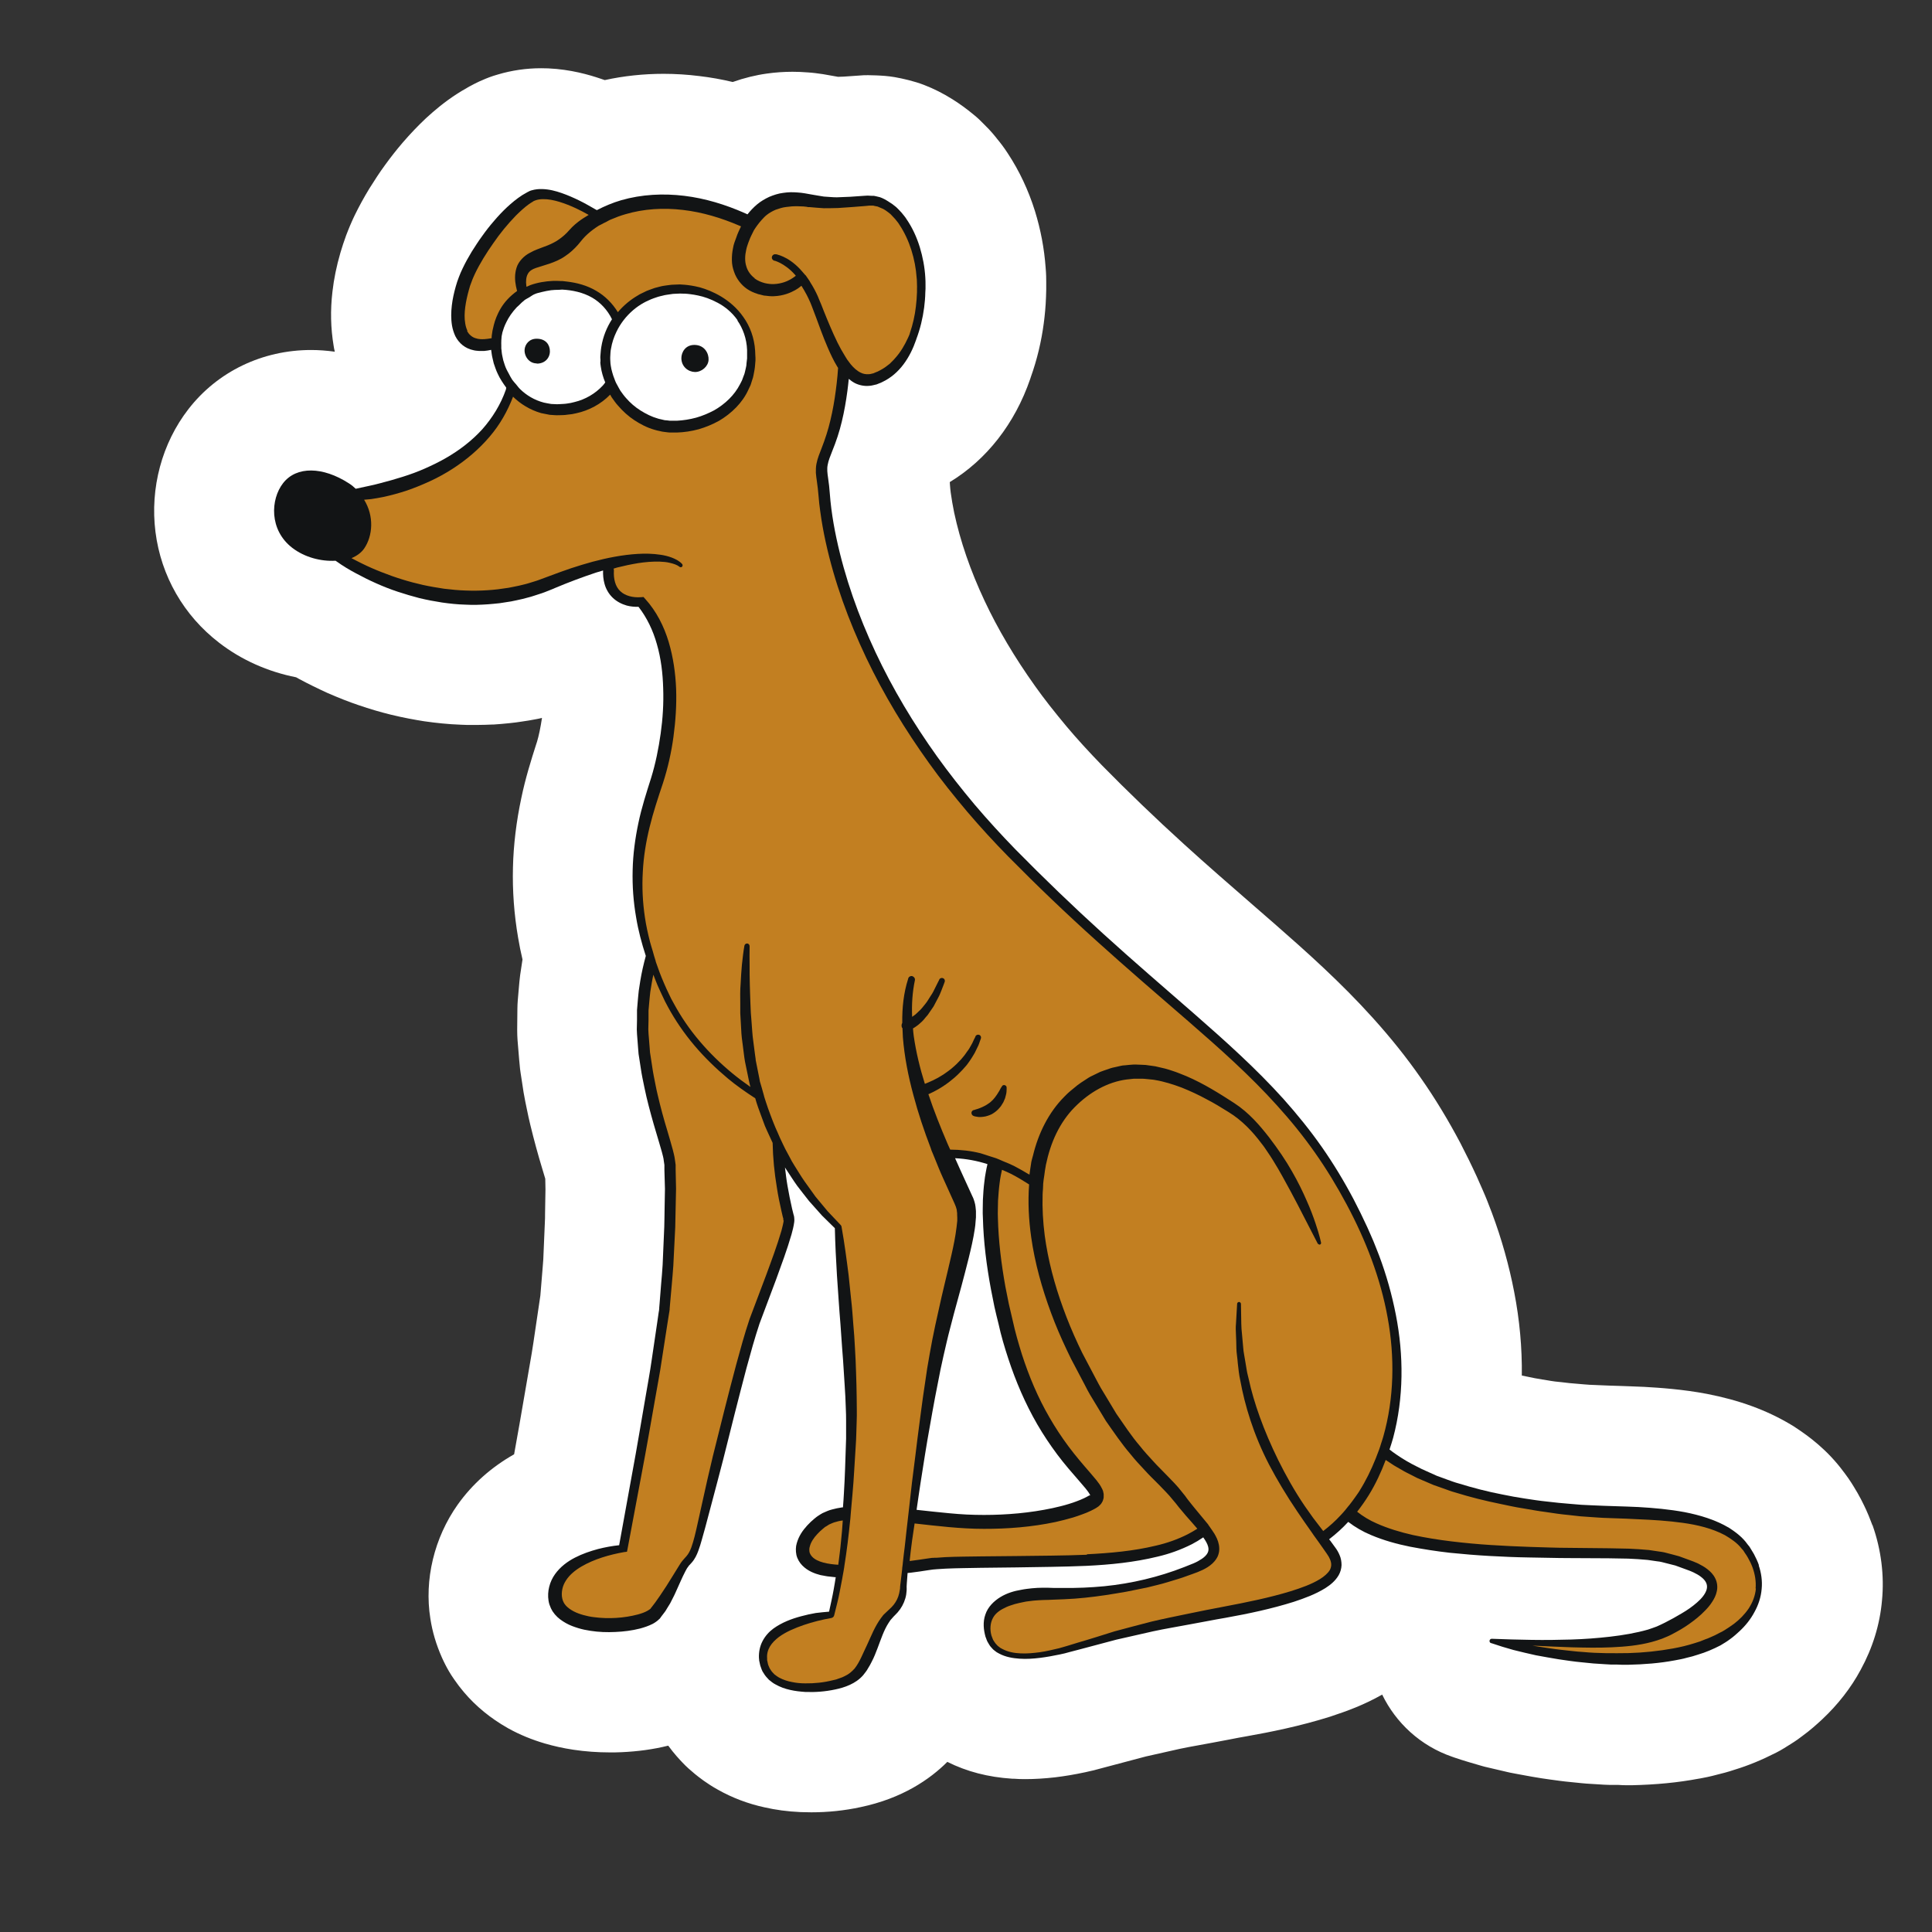 <?xml version="1.0" encoding="UTF-8"?> <svg xmlns="http://www.w3.org/2000/svg" id="Vrstva_1" viewBox="0 0 283.46 283.46"><rect x="0" y="0" width="283.46" height="283.46" fill="#333333" stroke="none"/><defs><style>.cls-1{fill:#121415;}.cls-1,.cls-2,.cls-3,.cls-4{stroke-width:0px;}.cls-2{fill:#1e1e1c;}.cls-3{fill:#c27f21;}.cls-4{fill:#fff;}</style></defs><path class="cls-2" d="m119.04,259.28c-.42,0-.86,0-1.28-.03-1.53-.08-2.86-.25-4.12-.54-1.85-.4-3.55-1.04-5.09-1.91-1.17-.65-1.98-1.29-2.44-1.67-.4-.33-.86-.73-1.18-1.07-.39-.4-.95-.98-1.54-1.81-1.26-1.74-3.27-2.74-5.35-2.74-.51,0-1.04.06-1.56.19-1.82.45-3.59.7-5.59.78-.45.02-.93.03-1.42.03-1.46,0-2.93-.11-4.34-.33-1.23-.19-2.29-.42-3.3-.73-1.43-.42-2.77-.96-3.98-1.63-1.91-1.09-3.45-2.33-4.7-3.8-.11-.12-.2-.25-.3-.37-.17-.22-.33-.42-.48-.64l-.26-.37c-.37-.54-.64-1.04-.86-1.45-.14-.28-.25-.5-.36-.73-.59-1.32-.98-2.63-1.18-3.98-.64-4.06.44-8.48,2.86-11.9,1.57-2.21,3.64-4.05,6.13-5.46,1.71-.96,2.91-2.65,3.25-4.58l.08-.45c.48-2.63.93-5.21,1.37-7.8,0-.06.9-5.29.9-5.29.17-1.01.36-2.02.5-3.03l1.03-6.91c.02-.14.03-.28.05-.44l.36-4.33c.03-.4.06-.81.09-1.21l.23-5.43c.02-.5.02-.92.03-1.32,0,0,.06-3.87.06-3.97l-.03-1.56c0-.58-.09-1.17-.26-1.73l-.44-1.46c-.62-2.02-1.18-4.08-1.68-6.12-.17-.72-.33-1.45-.47-2.18l-.22-1.06c-.16-.75-.26-1.53-.39-2.29l-.25-1.54-.06-.4c-.03-.26-.06-.5-.08-.73,0-.08-.16-1.93-.17-2.12-.05-.51-.12-1.24-.12-2.1l.03-3c0-.26.02-.53.03-.81l.16-1.82c.05-.54.09-1.04.16-1.54.03-.17.28-1.84.31-2.05.14-.86.11-1.74-.09-2.58-.22-.93-.4-1.87-.56-2.75-.53-3.03-.75-6.08-.67-9.09.08-2.93.44-5.93,1.09-8.95.54-2.63,1.34-5.12,2.02-7.31l.11-.34c.39-1.24.72-2.75.96-4.51.31-2.15-.44-4.31-2.02-5.79-1.24-1.17-2.86-1.79-4.53-1.79-.47,0-.92.05-1.38.14l-.68.14c-.26.06-.45.09-.65.12l-.28.05c-.58.09-1.12.19-1.68.25-.17.03-.87.09-.87.09-.61.06-1.21.12-1.81.14h-.28c-.59.05-1.18.08-1.77.08h-.98l-1.2-.03c-1.7-.05-3.28-.25-4.47-.4l-.17-.03c-1.26-.2-2.71-.45-4.3-.84-1.42-.34-2.8-.76-4.15-1.21-1.34-.45-2.71-.98-4.03-1.57-1.29-.58-2.57-1.2-3.78-1.85l-.33-.19c-.61-.34-1.28-.59-1.96-.72-3.13-.61-6.08-1.93-8.53-3.81-3.8-2.93-6.22-7.14-6.82-11.86-.61-4.72.67-9.49,3.5-13.13,3.02-3.89,7.69-6.12,12.78-6.12.84,0,1.7.06,2.55.19.31.05.61.06.92.06,1.82,0,3.58-.75,4.84-2.1,1.48-1.57,2.09-3.77,1.63-5.88-.03-.14-.11-.54-.12-.65-.33-1.9-.37-3.89-.12-6.05.17-1.49.47-2.99.95-4.61.2-.7.44-1.38.7-2.09.17-.45.31-.79.45-1.12.08-.19.54-1.21.54-1.21.54-1.12,1.17-2.26,1.84-3.35.72-1.17,1.32-2.1,2.04-3.07.68-.93,1.4-1.84,2.23-2.82,1-1.15,1.9-2.12,2.8-2.96,1.12-1.03,2.27-2.01,3.8-2.99.34-.22.64-.39.95-.58.03,0,.45-.26.58-.33.22-.11.39-.2.56-.28.17-.08.37-.17.54-.25.58-.25,1.06-.42,1.56-.56,1.46-.44,2.96-.65,4.48-.65.25,0,.48,0,.73.02,2.51.09,4.56.72,5.9,1.17l.5.17c.72.25,1.46.37,2.21.37.48,0,.95-.05,1.43-.16,2.32-.51,4.75-.78,7.22-.78,1.46,0,2.96.09,4.44.28,1.37.17,2.77.42,4.17.75.5.12,1.01.17,1.53.17.75,0,1.51-.12,2.23-.39,1.28-.45,2.49-.76,3.72-.92.96-.14,1.9-.2,2.85-.2.56,0,1.12.02,1.67.06.62.05,1.23.12,1.84.22.25.05,2.02.36,2.02.36.39.06.78.11,1.17.11.08,0,1.24-.05,1.29-.05l2.32-.16c.28-.02.53-.03.79-.03.2,0,.98.03.98.03l.48.03c.58.03,1.15.11,1.73.22l.59.12.59.14c.47.11.95.26,1.4.44,1.06.4,2.05.92,3.08,1.56.81.5,1.63,1.1,2.4,1.74.31.26.61.54.89.82l.14.14c.22.22.73.72,1.28,1.4,0,0,.12.16.12.17.44.53.81,1.03,1.21,1.63,1.38,2.1,2.46,4.37,3.22,6.85.68,2.21,1.12,4.5,1.28,6.75.08.82.08,1.38.08,1.68,0,.05.02.76,0,1.04,0,.2-.03.86-.03.86-.05,1.28-.16,2.38-.25,3.13-.31,2.38-.84,4.59-1.57,6.66-.02.06-.12.34-.12.34-1.77,5.15-4.87,9.18-8.99,11.67-2.13,1.29-3.36,3.67-3.17,6.16l.03.39c.03.47.09.98.16,1.51.14,1.14.34,2.3.59,3.45.98,4.64,2.65,9.48,4.95,14.38,2.1,4.48,4.79,9.04,8.01,13.55,1.37,1.91,2.94,3.94,4.96,6.36,1.6,1.9,3.38,3.84,5.45,5.98,3.89,3.98,8.06,7.98,12.39,11.9,3.38,3.07,6.75,6.01,10.32,9.12l2.96,2.57c4.61,4.03,9.49,8.4,13.94,13.34,2.41,2.68,4.59,5.4,6.47,8.11,1.93,2.75,3.75,5.76,5.42,8.9.79,1.49,1.53,3,2.26,4.61l.4.9c.23.51.44,1,.65,1.48l.34.87c.22.54.44,1.07.62,1.6,1.29,3.45,2.29,7,2.97,10.52.7,3.64,1.04,7.33,1.01,10.96-.03,3.16,2.18,5.9,5.28,6.55l1.31.26c.67.12,1.32.26,2.01.36l.59.09c.76.12,1.51.23,2.26.31l.56.06c.86.09,1.63.19,2.41.23,0,0,1.76.14,1.84.14l1.4.06c.93.05,1.93.08,2.94.11h.19c1.18.05,2.35.08,3.52.14,2.02.11,5.12.33,8.31.92,3.94.76,7.25,1.96,10.15,3.69.14.08.28.17.42.26,1.59,1.06,3.64,2.55,5.38,4.93.03.05.22.28.22.28.23.3.45.61.65.93l.28.47c.33.51.58.95.82,1.43l.62,1.24c.17.39.34.78.48,1.2.03.08.19.53.19.53.95,2.68,1.31,5.51,1.04,8.22-.25,2.65-1.04,5.21-2.37,7.64-1.1,2.05-2.55,3.92-4.34,5.59-.67.62-1.43,1.31-2.35,1.98l-.59.44c-.17.12-.45.3-.67.44l-1,.61c-.23.14-.47.28-.72.4-1.73.89-3.36,1.57-4.98,2.05-.9.3-1.63.48-2.18.61-1,.26-1.71.39-2.19.48l-.22.05c-2.63.5-5.49.78-8.71.84h-2.99c-.17-.03-.33-.03-.48-.05l-2.57-.16c-.16,0-.3-.02-.44-.03l-1.56-.16c-1.17-.11-2.12-.25-2.88-.36l-1.12-.16c-.86-.12-1.68-.28-2.51-.44l-1.06-.19c-.23-.05-.4-.08-.59-.12l-.48-.11c-1.03-.23-2.07-.47-3.08-.73l-.3-.08c-1.14-.33-2.37-.68-3.63-1.1l-.2-.06c-2.91-1-5.21-3.05-6.55-5.79-.79-1.65-2.24-2.88-3.98-3.42-.64-.2-1.31-.3-1.96-.3-1.14,0-2.26.3-3.27.86-2.19,1.24-4.36,2.02-6.19,2.63-4.25,1.34-8.37,2.16-11.52,2.72-.93.16-1.77.33-2.61.48-.9.17-1.71.33-2.54.47-.73.14-2.19.4-2.19.4-.92.17-1.85.33-2.77.53,0,0-5.21,1.18-5.29,1.2l-7.28,1.93-.4.09-.89.2c-1.43.3-2.65.51-3.84.65-1.26.16-2.43.22-3.55.22-.45,0-.92,0-1.37-.03h-.16c-2.61-.19-4.9-.78-6.97-1.81-.93-.47-1.95-.7-2.96-.7-1.71,0-3.41.67-4.68,1.95-2.43,2.43-5.59,4.06-9.4,4.86-1.93.4-3.89.62-5.88.62l.05-.06Z"></path><path class="cls-4" d="m274.71,223.77c-.06-.17-.12-.33-.19-.5h0c-.22-.59-.47-1.2-.75-1.81-.09-.2-.19-.39-.28-.59l-.45-.9c-.34-.65-.68-1.24-1.07-1.87-.03-.05-.31-.5-.31-.5-.33-.51-.67-1.01-1.04-1.49l-.11-.14c-2.38-3.24-5.15-5.26-7.07-6.52-.23-.16-.45-.3-.7-.44-3.55-2.12-7.55-3.58-12.29-4.5-3.58-.68-6.94-.9-9.21-1.03-1.21-.06-2.43-.09-3.63-.14-1.03-.03-2.05-.06-3.03-.11l-1.4-.06s-1.62-.12-1.71-.14c-.79-.05-1.57-.14-2.46-.25-.11,0-.2-.02-.31-.03-.73-.06-1.48-.2-2.24-.33-.09,0-.2-.03-.3-.05-.65-.09-1.29-.22-1.93-.36,0,0-.79-.16-.95-.19.05-4.06-.33-8.19-1.12-12.26-.75-3.89-1.84-7.78-3.27-11.61-.22-.58-.45-1.15-.67-1.73,0,0-.34-.86-.39-.95-.22-.54-.47-1.07-.7-1.6,0,0-.39-.87-.44-1-.78-1.7-1.57-3.31-2.41-4.93-1.79-3.39-3.75-6.63-5.85-9.62-2.04-2.93-4.39-5.87-6.99-8.75-4.68-5.2-9.73-9.71-14.52-13.9l-2.83-2.46c-3.59-3.13-6.99-6.07-10.35-9.13-4.23-3.84-8.31-7.77-12.08-11.61-1.96-2.02-3.66-3.89-5.12-5.62-1.91-2.29-3.39-4.17-4.67-5.98-2.99-4.19-5.48-8.39-7.41-12.51-2.09-4.44-3.58-8.79-4.47-12.96-.2-.98-.37-1.96-.5-2.91-.05-.39-.09-.76-.11-1.09,0-.16-.02-.31-.03-.47,5.4-3.28,9.55-8.57,11.81-15.16.03-.09.06-.19.09-.28.9-2.52,1.54-5.18,1.9-7.94,0-.06,0-.11.02-.16.11-.87.25-2.16.3-3.64,0,0,.03-.87.03-1.09v-1.09c0-.4,0-1.17-.09-2.13-.2-2.77-.72-5.54-1.56-8.26-.96-3.08-2.3-5.91-3.97-8.45-.56-.87-1.09-1.56-1.59-2.16-.06-.08-.12-.16-.17-.22-.76-.95-1.45-1.63-1.79-1.96-.45-.47-.92-.92-1.42-1.32-1.03-.86-2.12-1.65-3.14-2.29-1.38-.87-2.75-1.56-4.2-2.12-.73-.28-1.48-.51-2.24-.7l-.59-.14c-.16-.05-.78-.17-.78-.17-.92-.2-1.85-.31-2.79-.36,0,0-.51-.03-.61-.03,0,0-1-.03-1.18-.03-.42,0-.84,0-1.26.05l-2.32.16c-.28,0-.56.02-.84.03,0,0-2.04-.36-2.21-.39-.76-.11-1.54-.22-2.29-.26-.73-.06-1.46-.09-2.19-.09-1.26,0-2.52.09-3.73.26-1.67.23-3.33.64-5.04,1.24-1.63-.39-3.27-.68-4.89-.87-1.74-.22-3.52-.33-5.24-.33-2.96,0-5.87.31-8.64.92-.19-.06-.37-.12-.56-.19-1.73-.59-4.44-1.38-7.75-1.53-.34,0-.68-.02-1.03-.02-2.16,0-4.3.31-6.35.92-.92.26-1.68.56-2.23.81-.28.11-.58.25-.82.37-.26.12-.56.28-.82.42h0c-.22.11-.44.23-.65.36l-.08.05c-.42.23-.82.47-1.31.78-1.93,1.24-3.39,2.49-4.56,3.56-.06.05-.12.11-.17.16-1.07,1.01-2.15,2.13-3.35,3.52-.93,1.09-1.74,2.13-2.49,3.16-.9,1.21-1.63,2.38-2.38,3.56-.78,1.28-1.49,2.58-2.13,3.89-.06.14-.12.26-.19.4,0,0-.45.98-.51,1.15-.16.39-.33.79-.56,1.4-.31.86-.59,1.68-.84,2.54-.58,1.99-.96,3.87-1.17,5.7-.33,2.79-.26,5.4.17,7.97,0,.09.12.67.17.87-1.17-.16-2.32-.25-3.47-.25-7.16,0-13.73,3.16-18,8.67-3.89,5.01-5.65,11.58-4.84,18.02.82,6.47,4.14,12.26,9.34,16.26,3.28,2.54,7.19,4.26,11.3,5.07.12.08.26.14.39.22,1.35.73,2.79,1.43,4.23,2.09,1.56.68,3.14,1.31,4.58,1.79,1.54.53,3.13,1,4.72,1.39,1.85.45,3.53.75,4.79.95.12.02.23.03.36.05,1.35.19,3.17.4,5.15.47l.84.03h1.57c.72,0,1.43-.03,2.15-.06h.19c.75-.05,1.48-.11,2.23-.19l.28-.03c.26-.02.51-.05.78-.09.62-.08,1.24-.19,1.87-.28l.28-.05c.31-.05.62-.11.93-.17,0,0,.62-.12.73-.16-.22,1.45-.47,2.63-.73,3.5l-.11.33c-.75,2.35-1.59,5.01-2.19,7.91-.73,3.42-1.15,6.85-1.23,10.18-.09,3.44.17,6.93.76,10.35.17,1.04.39,2.1.64,3.17-.02.11-.33,2.15-.34,2.26-.08.61-.14,1.23-.19,1.85l-.16,1.84c-.03.44-.06.86-.06,1.29l-.03,3.07c0,1.12.09,2.05.14,2.58,0,.09.16,1.93.17,2.05v-.05c.03.37.06.73.11,1.17.03.22.06.42.09.64l.23,1.49c.12.87.26,1.73.44,2.61.02.09.22,1.07.22,1.07.17.81.33,1.62.53,2.41.53,2.18,1.12,4.36,1.77,6.49,0,0,.36,1.18.42,1.4l.03,1.56-.06,3.55c0,.44,0,.87-.03,1.31l-.23,5.42c-.02.39-.06.78-.09,1.17l-.34,4.14-1.03,6.96c-.14,1.01-.33,2.02-.5,3.03-.12.68-.87,5.04-.87,5.04-.44,2.58-.89,5.17-1.37,7.8l-.08.45c-3.35,1.9-6.13,4.37-8.28,7.39-3.45,4.87-4.92,11.02-4.01,16.71.3,1.96.86,3.83,1.7,5.73.16.36.34.72.51,1.06.28.54.68,1.28,1.28,2.13.09.12.26.37.36.5.2.28.4.56.62.82.16.2.31.39.48.59,1.74,2.05,3.89,3.81,6.36,5.21.06.03.12.08.19.11,1.63.9,3.42,1.63,5.29,2.18,1.28.37,2.61.68,4.2.92,1.74.26,3.53.39,5.34.39.59,0,1.18,0,1.71-.03,2.38-.11,4.61-.4,6.86-.96.86,1.18,1.65,2.02,2.1,2.49.54.58,1.21,1.17,1.82,1.67.58.47,1.73,1.39,3.35,2.29,2.12,1.2,4.42,2.07,6.85,2.6,1.63.37,3.33.61,5.32.7.51.02,1.04.03,1.56.03,2.44,0,4.87-.25,7.22-.76,6.12-1.28,10.18-4.09,12.73-6.64,2.86,1.43,5.98,2.24,9.51,2.47h.22c.58.05,1.15.06,1.73.06,1.38,0,2.8-.09,4.33-.26,1.4-.17,2.82-.4,4.45-.75.08-.02.96-.22.96-.22.22-.05.44-.09.64-.16l7.28-1.93,4.98-1.12c.92-.2,1.85-.36,2.77-.53.65-.12,1.31-.23,1.96-.36.89-.16,1.77-.33,2.65-.5.79-.16,1.59-.31,2.52-.47,3.33-.59,7.72-1.46,12.22-2.88.06-.02.11-.03.17-.06,2.18-.72,4.72-1.63,7.41-3.16,2.01,4.14,5.6,7.52,10.3,9.13.09.03.2.06.31.11,1.37.47,2.69.84,3.92,1.2.17.05.33.09.5.14,1.07.26,2.16.51,3.25.76l.48.11c.3.06.59.12.89.17l1.03.19c.9.17,1.81.33,2.71.47.11.02,1.17.17,1.17.17.87.12,1.95.28,3.17.39l1.57.16c.23.02.45.05.68.06l2.57.16c.26.02.53.03.79.03h1.26c.45.03.9.05,1.34.05h.64c3.61-.08,6.8-.39,9.84-.96l.2-.03c.61-.11,1.48-.28,2.51-.56.67-.16,1.57-.39,2.55-.72,2.01-.61,4-1.43,6.12-2.51.39-.2.76-.4,1.14-.64l.98-.61c.33-.2.73-.47,1.03-.68.12-.09.65-.48.65-.48,1.2-.87,2.15-1.73,2.97-2.49,2.3-2.16,4.22-4.62,5.63-7.25,1.76-3.22,2.82-6.64,3.13-10.16.36-3.66-.12-7.49-1.38-11.05v-.03Z"></path><path class="cls-1" d="m258.07,229.65c-.11-.28-.2-.56-.33-.82l-.4-.81c-.14-.26-.3-.48-.44-.73l-.22-.36-.3-.37c-.7-1-1.67-1.73-2.66-2.38-2.04-1.21-4.31-1.88-6.55-2.32-2.26-.42-4.53-.62-6.78-.75-2.26-.11-4.51-.14-6.72-.25-.54-.03-1.1-.05-1.67-.08l-1.67-.14c-1.1-.08-2.21-.2-3.31-.33-1.1-.11-2.21-.28-3.31-.45-1.1-.16-2.19-.37-3.28-.59-2.18-.42-4.34-.98-6.44-1.63-.53-.14-1.06-.34-1.59-.53l-1.59-.58-1.49-.67c-.25-.11-.51-.22-.75-.34l-.73-.37c-.98-.48-1.93-1.04-2.83-1.65l-.67-.47c-.16-.12-.31-.25-.47-.36.19-.58.37-1.14.53-1.71,1.57-5.9,1.56-12.12.4-18.05-.58-2.97-1.4-5.88-2.46-8.7-.26-.7-.56-1.4-.84-2.12-.28-.68-.61-1.37-.9-2.05-.64-1.39-1.29-2.72-1.99-4.06-1.4-2.66-2.96-5.24-4.68-7.7-1.73-2.47-3.63-4.81-5.63-7.05-4.03-4.47-8.51-8.48-12.99-12.4-4.51-3.94-9.03-7.81-13.45-11.83-4.42-4.01-8.71-8.14-12.89-12.39-2.07-2.13-4.08-4.33-5.99-6.58-1.9-2.27-3.75-4.61-5.48-7.02-3.45-4.82-6.52-9.93-9.04-15.3-2.51-5.35-4.51-10.97-5.74-16.74-.31-1.45-.56-2.89-.75-4.36-.09-.73-.17-1.46-.22-2.18-.05-.75-.14-1.54-.25-2.27-.11-.75-.19-1.37-.06-1.98.11-.62.37-1.24.65-1.96.58-1.42,1.07-2.88,1.42-4.37.36-1.48.62-2.99.82-4.5.08-.59.14-1.18.2-1.76.26.22.56.44.9.62.62.31,1.37.47,2.1.4.19,0,.36-.05.53-.08l.25-.06.12-.03h.03l.08-.03h.05l.42-.17c.14-.05.26-.09.44-.19,2.55-1.2,4.08-3.64,4.95-6.16.02-.05.03-.11.05-.16.56-1.48.93-3.03,1.14-4.61.09-.73.16-1.46.17-2.21l.03-.54v-.56c0-.37,0-.72-.03-1.1-.09-1.53-.37-2.99-.81-4.45-.45-1.45-1.07-2.83-1.95-4.11-.19-.33-.47-.61-.7-.92-.25-.3-.53-.56-.81-.84-.36-.31-.75-.59-1.17-.84-.39-.25-.79-.47-1.23-.62l-.59-.14-.3-.06h-.31l-.61-.03-.51.03c-.68.05-1.35.09-2.02.14-.67.03-1.32.05-1.98.08-.64,0-1.28-.08-1.9-.11-.62-.08-1.24-.22-1.85-.31-.33-.06-.65-.12-.96-.17-.36-.05-.7-.11-1.06-.12-.68-.06-1.4-.05-2.09.06-.7.08-1.38.31-2.04.58-.64.3-1.24.65-1.77,1.09-.54.45-1.01.95-1.43,1.48l-.44-.2c-2.8-1.23-5.77-2.15-8.84-2.52-3.07-.37-6.24-.22-9.26.65-1.23.36-2.41.86-3.56,1.45-.06-.03-.12-.06-.17-.09-.79-.45-1.59-.92-2.41-1.32-.82-.4-1.68-.78-2.57-1.09s-1.82-.56-2.85-.59c-.51-.02-1.04.03-1.59.19-.14.03-.26.09-.4.16l-.09.05-.05.03h-.02l-.05.03-.14.08c-.2.11-.39.22-.59.34-.87.56-1.56,1.15-2.26,1.79-.68.64-1.32,1.32-1.91,2.02-.61.7-1.18,1.43-1.71,2.18-.56.75-1.04,1.53-1.54,2.3-.48.79-.93,1.6-1.34,2.46l-.3.65c-.08.2-.17.42-.26.65-.17.45-.33.89-.45,1.35-.26.92-.47,1.84-.58,2.8-.11.95-.14,1.95.03,2.96.09.51.25,1.03.48,1.53.25.5.62.98,1.09,1.35s1.03.61,1.57.72c.28.08.54.08.81.11h.78c.36-.03.68-.09,1.01-.16.03.19.06.39.08.59.05.42.19.87.3,1.39.17.48.33,1.01.59,1.54.3.67.75,1.35,1.24,2.02,0,.09-.03.2-.05.3-.75,2.15-1.96,4.11-3.45,5.8-1.54,1.7-3.38,3.1-5.35,4.23-1,.58-2.02,1.07-3.08,1.54s-2.13.86-3.24,1.21c-1.1.34-2.21.67-3.33.95-.56.16-1.12.28-1.68.4-.56.12-1.14.25-1.67.36l-.23.05c-.31-.3-.65-.58-1.04-.82-3.75-2.41-7.64-2.55-9.62,0-1.85,2.38-2.05,6.86,1.34,9.48,1.84,1.42,4.25,2.02,6.36,1.9l.12.08h0c.95.68,1.88,1.24,2.88,1.77.98.53,1.98,1.03,3,1.48,1.01.45,2.05.86,3.11,1.21s2.13.67,3.22.95c1.09.26,2.19.47,3.3.64,1.12.16,2.24.28,3.36.31l.84.03h.84c.56,0,1.12-.05,1.7-.08.56-.03,1.12-.11,1.7-.16.56-.08,1.12-.17,1.68-.26.56-.12,1.1-.22,1.67-.36.54-.16,1.09-.26,1.63-.45.53-.19,1.12-.34,1.62-.54l.76-.3.4-.16.37-.16c1.99-.84,4-1.59,6.04-2.27.34-.11.68-.2,1.01-.3-.02.65.03,1.31.22,1.98.2.73.61,1.46,1.2,2.02.58.56,1.31.93,2.04,1.14.58.16,1.17.2,1.74.19,1.24,1.6,2.13,3.47,2.69,5.46.61,2.1.87,4.3.93,6.5.08,2.21-.06,4.44-.37,6.64-.31,2.21-.75,4.39-1.4,6.5-.68,2.15-1.4,4.36-1.87,6.63-.48,2.27-.79,4.59-.84,6.91-.06,2.32.11,4.65.51,6.93.31,1.91.82,3.8,1.42,5.65-.33,1.21-.61,2.43-.81,3.66l-.22,1.42c-.06.47-.09.95-.14,1.43l-.12,1.43v1.43l-.03,1.43c0,.48.06.95.09,1.43l.11,1.43c.03.25.03.47.06.73l.11.7c.16.93.26,1.84.45,2.77.2.93.37,1.87.59,2.79.44,1.84.95,3.67,1.49,5.46.26.9.54,1.79.78,2.66.11.44.25.89.28,1.29l.09.61v.7l.08,2.8-.05,2.79c-.02.93-.02,1.85-.05,2.79l-.12,2.79-.12,2.8c-.05.93-.14,1.85-.22,2.79l-.22,2.79-.06.7v.17l-.02.08v.09l-.06.34-.2,1.39-.82,5.56c-.26,1.85-.61,3.69-.92,5.52-.64,3.67-1.24,7.36-1.93,11.05l-1.93,10.64c-1.06.11-2.07.3-3.1.56-1.15.31-2.29.7-3.38,1.26s-2.15,1.34-2.93,2.43-1.17,2.52-.95,3.89c.06.42.19.75.34,1.09.09.16.17.34.26.48.11.16.22.3.33.44.47.56,1.04.95,1.62,1.28.58.33,1.18.54,1.79.73.61.19,1.21.31,1.82.4,1.21.19,2.43.23,3.64.17,1.21-.05,2.43-.2,3.64-.51.61-.17,1.21-.36,1.84-.68.16-.09.31-.17.48-.3l.23-.17c.08-.08.16-.16.25-.23l.06-.05.03-.03s0,.02.06-.08l.06-.08.12-.17.26-.34.26-.34c.09-.12.17-.26.25-.4l.5-.81c.26-.53.56-1.06.79-1.59.5-1.06.93-2.15,1.45-3.13.12-.23.26-.5.4-.65l.09-.14.05-.06.09-.09c.09-.11.19-.2.3-.33.47-.53.75-1.14.96-1.71s.39-1.15.54-1.71l.47-1.68.89-3.35c.61-2.23,1.17-4.47,1.76-6.69l1.68-6.69c.56-2.24,1.15-4.45,1.73-6.69l.92-3.31c.31-1.1.65-2.16,1-3.24l2.43-6.47c.79-2.18,1.6-4.33,2.26-6.61.16-.58.31-1.15.4-1.82.02-.17.03-.36,0-.62,0-.08-.02-.16-.03-.22,0-.06-.02-.08-.03-.11l-.06-.22-.2-.81c-.25-1.1-.48-2.23-.67-3.35-.16-.9-.26-1.79-.37-2.69.06.09.11.22.19.31.53.79,1.03,1.6,1.59,2.38.59.75,1.15,1.51,1.76,2.26l1.9,2.13,1.88,1.85c.05,2.33.17,4.64.31,6.96.17,2.37.31,4.75.51,7.1l.25,3.55c.09,1.18.19,2.37.25,3.55s.17,2.37.22,3.55c.03,1.18.12,2.37.11,3.53v2.63l-.03.89-.12,3.56c-.05,1.18-.09,2.37-.17,3.55-.03.7-.09,1.39-.14,2.09-.08,0-.16,0-.23.02l-.68.12c-.23.05-.47.12-.7.17-.47.11-.92.33-1.38.53-.22.12-.44.26-.65.4l-.16.11s-.03.02-.11.08l-.06.05-.25.2c-.31.25-.7.62-1.03.98-.64.7-1.23,1.53-1.53,2.6-.16.51-.17,1.14-.05,1.73.14.59.47,1.14.87,1.54.81.82,1.79,1.18,2.71,1.42h.08l.05.03s.08,0,.08,0l.16.03.31.06c.2.03.42.08.67.09l.72.08h.12c-.09.61-.2,1.2-.3,1.79-.19,1.1-.45,2.18-.68,3.27-.65.05-1.31.12-1.96.2-.7.12-1.42.28-2.12.47-1.4.37-2.82.9-4.09,1.81-.64.47-1.2,1.09-1.59,1.84-.4.75-.56,1.62-.53,2.44l.03.31v.08c.03.11,0,.05.02.08v.03l.03.12.11.51c.14.39.26.84.51,1.15.2.36.48.65.76.95.31.25.62.51.96.68.68.39,1.42.65,2.15.81.73.17,1.48.25,2.21.3,1.48.06,2.94-.05,4.39-.36,1.37-.28,3.05-.84,4.14-2.12.23-.31.51-.62.68-.96l.3-.5.25-.48c.36-.68.59-1.29.86-1.99.51-1.34.93-2.66,1.63-3.73l.26-.39.3-.34c.23-.28.48-.48.75-.79.54-.61.92-1.31,1.14-2.07.11-.37.17-.76.19-1.15.02-.19,0-.37,0-.58,0-.14.02-.34.03-.51.03-.5.08-.98.11-1.48.16-.02.33-.03.5-.05.87-.11,1.73-.23,2.58-.37l.64-.09.59-.05,1.29-.08c1.71-.08,3.39-.08,5.1-.12l5.18-.06c3.45-.06,6.91-.08,10.38-.23,3.47-.17,6.97-.51,10.41-1.35,1.73-.4,3.42-1.01,5.03-1.82.58-.3,1.14-.64,1.68-1.01.33.47.61.93.72,1.37.09.36.06.64-.09.93s-.45.59-.82.84-.78.48-1.23.67c-.42.17-.93.37-1.4.56-3.73,1.46-7.7,2.4-11.7,2.8-2.01.19-4,.28-5.99.25h-1.49c-.53-.03-1.01-.03-1.53-.03s-1.06.03-1.59.08c-.51.06-1.04.11-1.57.22-1.04.17-2.1.48-3.07,1.07-.95.58-1.85,1.45-2.21,2.57-.39,1.1-.26,2.24.02,3.25,0,.03.05.12.05.12l.03.08.06.17c.05.12.08.23.14.34.16.25.28.51.45.72.19.2.36.44.58.59l.33.25.36.2c.95.51,1.99.68,3,.75s2.01,0,2.99-.12,1.95-.3,2.91-.5l.72-.16.7-.19c.47-.12.93-.25,1.38-.36,1.85-.5,3.67-.98,5.49-1.46,1.82-.42,3.63-.82,5.42-1.23,1.79-.39,3.58-.67,5.34-1.01,1.77-.31,3.49-.67,5.23-.96,3.47-.62,6.83-1.34,10.04-2.35,1.6-.53,3.17-1.1,4.64-2.01.73-.47,1.45-1.03,1.96-1.9.25-.44.4-.95.42-1.48,0-.51-.09-1.03-.28-1.45-.17-.42-.4-.81-.65-1.14-.23-.31-.44-.61-.67-.92-.08-.09-.14-.19-.22-.28,1.01-.78,1.95-1.62,2.8-2.55,1.04.79,2.18,1.45,3.35,1.93,1.87.79,3.8,1.32,5.73,1.71,1.95.37,3.87.67,5.82.89,1.95.2,3.89.36,5.84.47,1.96.11,3.87.19,5.84.22,1.95.02,3.87.09,5.82.09l5.8.03,2.88.05c.95.03,1.9.11,2.85.19l1.38.2c.23.03.47.05.68.11l.67.17c.45.12.89.22,1.34.34l1.37.5.68.25c.17.06.4.17.61.26.4.2.79.4,1.12.67.33.25.59.54.73.84s.17.61.09.95c-.17.68-.76,1.39-1.43,1.96-.67.59-1.43,1.12-2.24,1.59-.79.48-1.62.93-2.44,1.35-.44.23-.82.39-1.23.58-.42.16-.86.31-1.28.45-1.76.5-3.64.82-5.54,1.04s-3.81.36-5.74.42c-1.93.06-3.86.08-5.79.05s-3.87-.08-5.8-.16h0c-.16-.02-.3.06-.36.22-.06.17.03.36.2.42h.05c1.07.37,2.15.7,3.24,1,1.09.28,2.19.53,3.3.78,1.1.19,2.23.42,3.35.59,1.12.16,2.24.34,3.38.44l1.7.17,1.7.11.86.05h.86c.56.03,1.14.05,1.71.03,2.29-.05,4.58-.22,6.85-.65.56-.11,1.14-.2,1.7-.37.56-.12,1.12-.28,1.68-.47,1.12-.33,2.19-.79,3.28-1.35l.72-.44.17-.11.12-.08.09-.06.36-.26c.48-.34.92-.75,1.35-1.14.87-.81,1.62-1.74,2.18-2.8.58-1.04.96-2.19,1.06-3.39.12-1.18-.06-2.4-.45-3.52l.08.12Zm-98.27-10.24s-.11.08-.14.09l-.58.3c-.37.17-.68.31-1.07.45-.37.14-.76.28-1.17.4-.79.25-1.6.44-2.41.62-3.28.7-6.69,1-10.07,1-.84,0-1.7-.02-2.54-.06l-1.26-.08-1.29-.11c-1.57-.14-3.19-.33-4.79-.5.2-1.31.37-2.63.58-3.94.44-2.79.86-5.57,1.37-8.34.25-1.39.48-2.77.75-4.16l.81-4.14c.28-1.37.61-2.74.92-4.09s.7-2.72,1.04-4.08c.75-2.71,1.49-5.43,2.18-8.2.34-1.39.67-2.79.89-4.26.05-.37.11-.73.12-1.12l.05-.58v-.92l-.03-.33c-.03-.22-.03-.42-.09-.67-.06-.23-.11-.47-.2-.7-.06-.16-.12-.33-.22-.51l-1.77-3.87c-.25-.56-.5-1.12-.75-1.68,1.62.08,3.21.37,4.75.87-.09.4-.19.81-.25,1.21-.08.45-.16.89-.2,1.34-.12.89-.17,1.77-.22,2.68,0,.89-.06,1.77,0,2.66.09,3.53.54,7.02,1.18,10.46l.51,2.57c.19.86.4,1.7.61,2.54.37,1.71.87,3.38,1.42,5.06,1.1,3.35,2.49,6.6,4.26,9.66.89,1.53,1.87,3,2.93,4.42s2.23,2.75,3.36,4.05c.28.33.56.64.81.95.25.31.48.62.61.87.02.05.05.08.05.11,0,0-.02.02-.05.03h-.08Zm.06.02h0Z"></path><path class="cls-4" d="m88.1,53.09v-.37l-.02-.19v-.22c.05-.45.05-.87.14-1.39.25-1.56.82-2.91,1.57-4.08-.65-1.34-1.68-2.46-2.91-3.17-1.37-.79-2.93-1.1-4.39-1.18-.17,0-.33.03-.5.03-.39,0-.76.02-1.14.06-.47.06-.9.16-1.34.26-.34.09-.72.16-1.03.3-.31.12-.54.31-.82.48-.25.16-.51.26-.73.44-.3.23-.54.48-.79.73-.11.11-.23.2-.33.3-.68.73-1.17,1.46-1.49,2.12-.34.65-.5,1.2-.61,1.57,0,.06-.02.09-.03.16-.05.23-.08.37-.08.39s-.02.23-.05.64v.09c0,.2-.02.39,0,.62v.45c.02.16.05.34.06.53.03.37.14.76.23,1.21.14.42.26.9.5,1.37.08.19.22.39.31.58.16.3.3.59.5.89.16.23.37.45.56.67.2.23.36.48.59.7.9.89,2.1,1.63,3.5,1.99.36.08.72.14,1.07.2.37,0,.76.06,1.1.03.4-.03.86-.03,1.21-.09l.56-.09c.19-.05.39-.09.58-.14,1.54-.37,3-1.21,4.11-2.4.14-.14.25-.31.37-.47-.31-.75-.54-1.53-.65-2.3-.03-.25-.08-.5-.08-.75v.03Zm-9.35.23c-1.18,0-1.9-1.15-1.77-2.13.08-.62.62-1.54,1.85-1.49,1.23.03,1.85.86,1.85,1.84s-.73,1.81-1.91,1.81l-.02-.02Zm29.47-6.33c-.82-1.17-1.88-2.02-2.93-2.57-1.04-.56-2.02-.89-2.85-1.06-.4-.08-.79-.16-1.1-.19-.33-.03-.56-.08-.81-.08-.45,0-.68-.02-.72-.02,0,0-.25,0-.68.03-.23,0-.51.02-.82.08-.33.06-.7.08-1.1.2-.2.05-.42.09-.64.16-.22.06-.45.16-.68.23-.25.08-.48.19-.72.3-.25.12-.51.22-.75.37-1.01.56-2.05,1.4-2.93,2.54-.02.03-.03.06-.06.08-.17.23-.34.47-.5.73-.19.3-.34.59-.5.92-.36.75-.64,1.57-.78,2.43-.09.36-.09.84-.12,1.29,0,.2,0,.39.02.59,0,.22.03.42.06.62.05.34.12.67.22,1,.09.33.2.67.34,1,.06.17.12.34.2.5.06.14.14.25.2.37.14.26.28.53.45.81.26.37.53.75.84,1.09.61.7,1.32,1.32,2.12,1.82s1.65.93,2.55,1.18c.22.08.44.09.65.16.11.02.2.05.34.08l.37.03.39.05h.11s-.03,0-.02,0h.93c.96-.05,1.91-.2,2.83-.45.93-.26,1.81-.64,2.63-1.07,1.63-.93,3-2.24,3.81-3.83.09-.2.22-.39.3-.59s.16-.42.23-.62c.19-.4.23-.82.34-1.23.06-.19.08-.44.09-.67.03-.23.05-.45.08-.68v-.12h0v-1.12c-.06-1.67-.62-3.17-1.43-4.34h.02Zm-6.26,7.59c-.98-.02-1.99-.78-1.99-2.04,0-.84.59-1.99,2.01-1.93,1.42.05,2.04,1.28,1.98,2.21-.06.95-1.01,1.77-1.99,1.76h0Z"></path><path class="cls-3" d="m257.62,233.07c-.09,1.04-.48,2.05-1.06,2.93-.59.87-1.34,1.63-2.19,2.27-.44.31-.87.62-1.32.89l-.34.2-.08.05h-.02l-.05.03-.19.09-.75.39c-.48.2-.92.44-1.45.61l-.75.3c-.25.09-.51.16-.78.25-.51.17-1.04.3-1.57.44s-1.06.23-1.6.34c-2.15.39-4.34.62-6.55.68-2.21.03-4.42.05-6.63-.16-1.1-.06-2.21-.22-3.31-.33-1.1-.12-2.21-.31-3.31-.47l-.84-.14c1.91.09,3.83.19,5.76.25,1.95.05,3.91.09,5.87,0,1.96-.09,3.94-.26,5.91-.79.48-.14.98-.28,1.48-.47.48-.2,1-.4,1.4-.62.9-.47,1.76-.95,2.58-1.54.82-.58,1.62-1.21,2.35-1.98.36-.37.72-.78,1.01-1.24.3-.45.58-.98.7-1.59.14-.61.06-1.31-.23-1.88-.28-.58-.7-1-1.14-1.34-.44-.36-.9-.59-1.37-.84-.25-.11-.45-.2-.73-.31l-.68-.25-1.37-.5c-.47-.14-.98-.26-1.46-.39l-.73-.19c-.25-.06-.5-.08-.75-.12l-1.48-.22c-.98-.09-1.98-.16-2.96-.2l-2.93-.06-5.8-.06c-1.93,0-3.86-.09-5.79-.14-1.91-.06-3.87-.16-5.77-.28-1.91-.12-3.83-.3-5.74-.53-1.9-.23-3.78-.53-5.65-.93-1.85-.42-3.66-.96-5.34-1.71-1.04-.45-1.99-1.03-2.85-1.71.61-.78,1.18-1.59,1.7-2.43,1.01-1.63,1.82-3.38,2.49-5.17.03.03.08.06.11.08l.73.48c.48.34,1,.59,1.49.89.5.31,1.01.54,1.53.81l.76.39c.26.12.53.23.79.34l1.59.68,1.59.56c.53.19,1.04.39,1.6.54,2.19.68,4.39,1.23,6.61,1.68,1.1.23,2.21.48,3.33.65,1.12.19,2.23.4,3.35.54,1.12.17,2.24.34,3.36.44l1.7.19c.56.05,1.14.08,1.7.12.56.03,1.14.09,1.7.11l1.68.06c1.12.03,2.24.08,3.35.14,2.23.09,4.44.23,6.61.53,2.16.3,4.31.81,6.19,1.81.9.53,1.81,1.14,2.44,1.96l.25.28.23.36c.16.23.33.47.45.7l.37.7c.12.23.2.48.31.73.36,1,.54,2.05.45,3.1h.03Zm-136.59-9.01l-.25.2c-.36.3-.58.51-.86.81-.53.56-.95,1.2-1.1,1.81-.11.31-.08.58-.05.84.06.23.19.47.39.68.75.81,2.38,1.09,3.83,1.18.14-1.14.3-2.27.4-3.42.11-1.03.2-2.05.26-3.08l-.4.06c-.2.03-.37.09-.56.14-.39.08-.7.25-1.04.39-.16.09-.3.19-.44.28l-.11.06s-.06.05-.03,0l-.06.05h.02Zm38.44,3.98c3.41-.17,6.82-.47,10.1-1.26,1.63-.37,3.22-.93,4.68-1.67.5-.25.95-.53,1.42-.82-.54-.64-1.1-1.26-1.67-1.91-.34-.39-.67-.78-1.01-1.2-.17-.22-.31-.4-.48-.61l-.47-.56c-.59-.75-1.31-1.45-1.99-2.16-.72-.73-1.45-1.42-2.13-2.18-.7-.75-1.4-1.49-2.04-2.3-1.34-1.56-2.47-3.25-3.63-4.9-.53-.87-1.04-1.73-1.57-2.6l-.78-1.29c-.26-.44-.47-.87-.7-1.31-.47-.87-.92-1.74-1.37-2.6l-.68-1.29-.65-1.35c-.84-1.77-1.62-3.58-2.29-5.4-1.35-3.64-2.38-7.35-2.91-11.08-.37-2.6-.5-5.2-.31-7.77-.87-.56-1.76-1.1-2.69-1.57-.42-.22-.86-.39-1.29-.58-.06.26-.12.53-.17.81-.08.4-.14.81-.19,1.23-.11.82-.16,1.65-.22,2.49,0,.84-.06,1.68-.02,2.52.08,3.38.5,6.75,1.1,10.1l.5,2.51c.19.84.39,1.67.58,2.49.36,1.67.84,3.31,1.34,4.92,1.04,3.22,2.35,6.35,4.05,9.27.84,1.46,1.76,2.86,2.77,4.22s2.1,2.63,3.24,3.94c.28.33.58.67.87,1.03.28.36.58.73.84,1.28.06.14.14.26.17.47l.06.28v.34c.02.22-.06.48-.14.7-.09.19-.23.42-.36.54-.12.12-.28.28-.4.34-.14.09-.23.17-.4.25l-.58.3c-.4.19-.89.4-1.31.54-.44.16-.86.31-1.29.44-.86.26-1.73.47-2.6.67-3.47.73-6.99,1.01-10.5,1-3.44,0-6.83-.42-10.16-.79-.12.84-.25,1.67-.37,2.51-.14,1-.25,1.99-.36,2.99h.08c.86-.11,1.7-.23,2.55-.36l.64-.09h.03c.12-.02.06,0,.09,0h.08l.16-.02h.33l1.29-.09c1.73-.08,3.5-.08,5.24-.11l5.18-.05c3.44-.05,6.91-.05,10.32-.19l.03-.05Zm-44.54-48.96v-.25s0-.02,0,0c0,.03,0-.06-.02-.09l-.06-.2-.2-.87c-.26-1.14-.5-2.29-.67-3.44-.36-2.16-.58-4.34-.62-6.55-.19-.39-.36-.78-.54-1.17-.2-.44-.4-.86-.59-1.31l-.5-1.35c-.33-.9-.68-1.81-.92-2.71h0c-1.38-.9-2.74-1.84-4-2.89-1.77-1.48-3.44-3.1-4.93-4.86s-2.82-3.69-3.92-5.73l-.4-.76-.37-.78c-.26-.51-.48-1.06-.72-1.57-.22-.5-.4-1.03-.61-1.54-.08.39-.17.78-.23,1.17l-.22,1.35c-.06.45-.09.92-.14,1.37l-.12,1.37v1.37l-.03,1.37c0,.47.06.92.09,1.37l.11,1.37c.02.22.03.47.05.67l.11.7c.16.92.26,1.87.44,2.75.19.9.34,1.81.56,2.71.42,1.81.9,3.59,1.45,5.38.25.9.54,1.79.78,2.72.11.47.25.92.31,1.45.03.26.08.48.11.78v.7l.06,2.8-.06,2.83c-.02.93-.03,1.88-.06,2.83l-.14,2.8-.14,2.82c-.05.93-.16,1.87-.23,2.82l-.25,2.8-.06.7v.17l-.03.11v.08l-.06.34-.22,1.39-.86,5.54c-.26,1.85-.64,3.69-.95,5.54-.65,3.69-1.29,7.39-1.99,11.06l-2.07,11.03-.08.4-.42.05h0c-2.18.39-4.4,1.03-6.26,2.12-.92.54-1.74,1.21-2.27,2.04-.26.4-.45.84-.54,1.29-.09.47-.11.93,0,1.39.03.16.11.36.2.54.06.09.09.19.16.26l.2.25c.3.31.68.58,1.12.81.44.23.92.4,1.42.54s1.03.25,1.56.31c2.13.28,4.4.14,6.44-.4.5-.14,1-.31,1.38-.53.09-.06.2-.11.26-.16l.11-.08.08-.06h.02v-.03h0l.03-.05.14-.17.26-.34.26-.34.23-.33.45-.64c.31-.47.62-.92.93-1.4.62-.95,1.2-1.95,1.84-2.96.17-.26.3-.51.54-.79l.17-.2.08-.09s.03-.05.05-.06c.09-.11.2-.22.28-.31.3-.34.53-.78.72-1.29.36-1.01.62-2.15.87-3.27l.75-3.38c.48-2.24,1.01-4.5,1.54-6.74l1.68-6.71c.56-2.24,1.15-4.47,1.74-6.71l.93-3.35c.31-1.12.68-2.26,1.04-3.36l2.44-6.47c.79-2.15,1.6-4.31,2.23-6.47.14-.53.28-1.09.34-1.54l-.05.03ZM68.51,48.5c.14.31.34.56.58.75.23.2.51.34.86.42.16.06.34.06.53.09.19,0,.37.02.58,0,.36-.02.72-.08,1.07-.14,0-.22.02-.37.02-.37h0v-.03s.03-.25.11-.72c.11-.45.23-1.14.56-1.95.33-.81.82-1.76,1.67-2.66.39-.42.86-.82,1.38-1.2,0-.03-.02-.06-.03-.09-.05-.2-.09-.4-.14-.61-.16-.81-.22-1.73.08-2.69.28-.96,1.15-1.79,1.93-2.19.78-.45,1.53-.67,2.18-.93.65-.23,1.23-.5,1.77-.82.53-.34,1.04-.73,1.51-1.21l.34-.37c.17-.19.25-.26.42-.45.33-.33.62-.56.95-.82.48-.37.98-.67,1.49-.98-.61-.34-1.23-.67-1.85-.96-.79-.37-1.62-.7-2.43-.95-.82-.25-1.67-.42-2.44-.4-.39,0-.76.06-1.07.17-.08.02-.16.06-.23.09l-.06.03h-.03v.02l-.12.08c-.19.12-.39.23-.56.36-.62.45-1.29,1.06-1.9,1.67-1.2,1.24-2.32,2.6-3.31,4.05-1.01,1.43-1.95,2.94-2.69,4.48l-.26.58c-.09.22-.17.4-.23.59-.16.39-.3.79-.4,1.21-.23.82-.42,1.67-.53,2.49s-.14,1.67,0,2.43c.06.37.16.73.31,1.04l-.02.03Zm131.06,170.09c-.23.37-.5.73-.75,1.09-.26.37-.53.73-.81,1.09-.08.09-.17.2-.25.3-.14.17-.26.33-.4.5-.22.25-.42.5-.65.73-.79.86-1.65,1.63-2.57,2.33-.06-.08-.11-.14-.17-.22-.45-.58-.89-1.15-1.31-1.71-.4-.58-.81-1.15-1.21-1.71-1.56-2.29-2.82-4.58-3.91-6.77-2.16-4.4-3.59-8.45-4.33-11.89-.09-.42-.22-.84-.28-1.24-.06-.4-.14-.81-.2-1.2s-.12-.76-.19-1.12-.12-.72-.14-1.06c-.06-.68-.11-1.32-.17-1.9s-.11-1.1-.11-1.59c-.03-1.9-.05-2.91-.05-2.91h0c0-.08-.03-.12-.06-.17-.05-.06-.11-.11-.2-.12-.16,0-.28.11-.3.25,0,0-.06,1.03-.17,2.96-.05.48-.03,1.03,0,1.62s.05,1.24.06,1.95c0,.36.05.72.09,1.09.05.37.09.76.12,1.15.09.79.17,1.65.37,2.54.65,3.55,1.9,7.83,4.22,12.31,1.17,2.23,2.55,4.53,4.12,6.85,0,0,0,.02.02.03.67,1,1.38,2.01,2.1,3.03.11.17.22.33.33.48.22.31.45.62.67.93.2.3.4.58.61.86.22.3.42.61.64.92.2.28.36.56.47.84.23.58.2,1.06-.06,1.54-.3.48-.82.93-1.45,1.32-1.24.76-2.75,1.29-4.28,1.77-3.1.95-6.41,1.62-9.84,2.27-1.71.31-3.47.68-5.24,1.04-1.76.37-3.55.72-5.35,1.15-1.79.45-3.59.95-5.42,1.43-1.79.56-3.59,1.14-5.43,1.67-.45.14-.92.28-1.37.42l-.68.2-.67.19c-.92.22-1.85.44-2.8.58-.93.12-1.88.22-2.83.17-.93-.03-1.87-.22-2.66-.64l-.3-.16-.26-.2c-.19-.12-.31-.31-.47-.47-.14-.17-.22-.34-.34-.51-.09-.2-.19-.5-.25-.65-.25-.9-.17-1.85.23-2.58.4-.75,1.14-1.21,1.93-1.57.4-.19.84-.31,1.26-.45.45-.11.89-.23,1.35-.31.45-.11.93-.12,1.42-.2.48-.03.93-.08,1.43-.09.5,0,1.01-.03,1.49-.05l1.54-.06c2.05-.08,4.09-.31,6.12-.61,1.01-.14,2.02-.34,3.03-.5l3.02-.61c1-.26,2.01-.47,3-.78s2.01-.58,2.96-.95c.93-.34,1.98-.65,2.94-1.26.48-.31.96-.7,1.32-1.29.19-.28.3-.64.36-.98.05-.36.03-.72-.03-1.03-.12-.65-.4-1.17-.68-1.65-.08-.14-.19-.25-.26-.39-.16-.23-.3-.45-.45-.65-.08-.09-.14-.2-.2-.3-.09-.12-.19-.23-.3-.36-.56-.68-1.12-1.35-1.67-2.02-.31-.39-.64-.78-.92-1.15-.16-.19-.3-.4-.45-.61l-.5-.62c-.65-.86-1.38-1.57-2.1-2.32-.68-.72-1.43-1.42-2.09-2.16-.67-.73-1.34-1.45-1.95-2.23-1.28-1.49-2.35-3.14-3.47-4.75-.5-.84-1.01-1.67-1.51-2.51l-.75-1.24c-.25-.42-.47-.87-.7-1.29-.45-.87-.92-1.74-1.37-2.6l-.68-1.29-.61-1.28c-.81-1.74-1.54-3.49-2.18-5.26-1.29-3.53-2.23-7.11-2.71-10.68-.26-2.02-.37-4.03-.31-5.99,0-.26.03-.53.05-.78,0-.22.02-.45.03-.67v-.12c.03-.44.11-.86.17-1.28.06-.44.11-.89.2-1.32,0-.06.02-.12.03-.19.34-1.63.84-3.21,1.54-4.64s1.6-2.74,2.66-3.81c2.19-2.23,4.86-3.72,7.64-4.09.36-.03.7-.08,1.04-.11h1.04c.34-.02.7.03,1.04.06.34.05.68.05,1.03.12,1.37.23,2.68.65,3.94,1.12,1.26.51,2.46,1.06,3.59,1.68,1.15.59,2.21,1.24,3.28,1.91,2.01,1.23,3.56,2.91,4.82,4.59.33.4.62.84.9,1.26s.56.82.81,1.24c.25.42.5.82.73,1.21.23.4.45.79.67,1.18,1.71,3.07,2.96,5.56,3.83,7.25s1.34,2.6,1.34,2.6c0,.03.05,0,.08.03.06.05.11.11.2.09.14-.03.22-.16.19-.3h0s-.2-1.03-.82-2.85c-.31-.92-.72-2.04-1.29-3.31-.56-1.29-1.26-2.74-2.16-4.3-.89-1.57-2.02-3.24-3.35-4.98-1.34-1.71-2.91-3.59-5.12-5.03-2.09-1.35-4.39-2.82-7.02-3.95-.67-.26-1.34-.56-2.05-.78-.36-.11-.72-.25-1.07-.33-.37-.09-.75-.17-1.12-.26-.37-.11-.76-.12-1.15-.19s-.78-.11-1.18-.11-.81-.05-1.21-.03c-.4.03-.82.06-1.23.11-.42,0-.81.14-1.23.22-.4.08-.82.17-1.21.33-.4.14-.81.26-1.2.42-.37.19-.76.37-1.15.56-.4.17-.75.42-1.1.65-.36.23-.73.47-1.07.73-.33.26-.67.54-1,.82-.17.16-.31.25-.51.45l-.44.44c-2.3,2.32-3.8,5.37-4.58,8.61-.08.33-.19.62-.25.95,0,.08-.02.14-.03.22-.08.42-.12.86-.19,1.28-.02.12-.03.25-.05.37-.73-.45-1.48-.87-2.26-1.28-.5-.25-1.03-.47-1.56-.68-.36-.16-.7-.31-1.06-.45-.34-.12-.72-.22-1.07-.34-.4-.12-.81-.28-1.21-.39-1.45-.37-2.96-.53-4.47-.54-.12-.28-.25-.54-.37-.82-1.03-2.41-2.01-4.84-2.83-7.31.08-.03.14-.06.25-.11.3-.14.72-.34,1.2-.62.25-.14.5-.3.76-.47s.54-.37.82-.58c.26-.22.56-.44.82-.67s.54-.48.79-.75c.26-.25.51-.53.75-.81.25-.26.45-.56.65-.84.2-.28.37-.56.54-.84.08-.14.16-.26.23-.39.06-.14.12-.26.19-.39.12-.25.23-.47.33-.68.08-.2.16-.39.2-.54.11-.3.17-.47.17-.47.08-.22-.02-.45-.22-.54-.22-.09-.48,0-.58.22v.05s-.09.16-.22.42c-.06.12-.14.3-.22.48-.09.19-.22.39-.34.61-.06.11-.12.23-.2.34-.08.11-.16.23-.25.34-.17.23-.33.5-.54.73-.2.25-.4.5-.65.73-.22.25-.47.48-.72.7-.25.23-.51.44-.78.64-.25.2-.54.37-.79.56-.26.16-.53.33-.78.47s-.5.26-.72.37c-.45.22-.84.37-1.1.48-.05.02-.06.03-.11.03-.72-2.3-1.29-4.65-1.63-7.02-.05-.36-.08-.73-.11-1.1.09-.06.19-.11.28-.17.14-.11.34-.22.5-.36s.34-.3.53-.47c.19-.17.34-.37.51-.58s.37-.39.51-.64c.16-.23.31-.45.47-.68l.23-.34.19-.36c.12-.23.25-.47.37-.7.11-.23.25-.44.33-.65.09-.22.17-.42.25-.61.3-.75.48-1.26.48-1.26.08-.2,0-.45-.22-.54-.22-.11-.48-.02-.58.2v.03s-.25.47-.59,1.17c-.09.17-.17.36-.28.56-.09.2-.23.39-.36.59s-.26.4-.39.62l-.2.31-.23.3c-.16.2-.31.39-.47.58-.16.2-.33.36-.5.51-.17.16-.33.33-.48.45-.17.12-.31.23-.47.34-.08-1.79.03-3.59.4-5.35h0c.06-.26-.09-.51-.34-.61-.26-.09-.56.06-.64.33v.03c-.68,2.1-.9,4.31-.87,6.49-.11.2-.14.44-.05.67.02.05.05.06.08.11.02.44.03.89.06,1.32.23,2.88.79,5.71,1.54,8.48.7,2.65,1.57,5.24,2.55,7.8.05.12.08.23.12.36.05.11.09.22.14.33.09.23.19.45.28.68.4.98.79,1.98,1.23,2.94l1.73,3.83c.06.12.12.3.19.47l.09.31c.05.09.03.25.06.39l.03.2v.22l.02.45v.48c-.03.31-.08.65-.11.98-.16,1.32-.44,2.69-.75,4.05-.61,2.72-1.32,5.46-1.91,8.23-.31,1.4-.62,2.75-.89,4.17-.25,1.4-.53,2.8-.75,4.2l-.62,4.2c-.2,1.4-.37,2.8-.56,4.2-.19,1.4-.36,2.8-.53,4.2l-.53,4.2c-.16,1.32-.3,2.66-.45,4-.03.31-.08.64-.11.95-.03.33-.08.65-.11.96-.09.84-.2,1.67-.28,2.51-.06.7-.17,1.4-.25,2.1-.05.36-.09.72-.12,1.07-.03.31-.06.62-.11.93v.11c-.03.26-.06.51-.09.78-.06.45-.11.9-.16,1.34-.02.19-.05.33-.06.54,0,.16,0,.33-.05.48-.05.31-.11.62-.22.92-.2.58-.56,1.14-.98,1.56-.22.23-.51.47-.76.72l-.44.42-.36.47c-.92,1.26-1.43,2.63-2.01,3.87-.61,1.24-1.1,2.58-1.85,3.52-.4.44-.82.82-1.4,1.09-.14.06-.28.14-.42.2l-.45.16c-.16.05-.3.11-.45.16l-.51.12c-1.31.33-2.68.47-4.01.45-.67,0-1.34-.06-1.98-.2-.65-.12-1.26-.33-1.81-.62-.28-.14-.51-.33-.75-.51-.2-.22-.42-.42-.56-.68-.08-.12-.17-.25-.2-.37-.05-.12-.11-.23-.16-.39l-.11-.51-.03-.12v-.28c-.05-.59.09-1.18.4-1.71.31-.53.79-1,1.31-1.4,1.07-.79,2.37-1.32,3.66-1.77,1.31-.45,2.66-.78,4.05-1.03h.02c.19-.05.36-.19.4-.4.28-1.17.61-2.33.82-3.5.12-.65.25-1.29.37-1.93.06-.3.09-.59.16-.89.03-.23.09-.47.12-.72,0-.08.02-.16.03-.23.17-1.1.34-2.21.47-3.31.14-1.1.26-2.21.37-3.31,0-.08.02-.17.03-.25.03-.25.05-.5.06-.76.03-.3.06-.61.08-.92.06-.64.12-1.26.17-1.9.11-1.18.19-2.38.26-3.56l.22-3.56c.09-1.18.09-2.4.14-3.59s0-2.4,0-3.59-.06-2.4-.09-3.59-.09-2.38-.16-3.58c-.06-1.18-.14-2.38-.25-3.56-.09-1.18-.17-2.38-.31-3.56l-.37-3.56c-.3-2.37-.61-4.72-1.03-7.07h0c0-.11-.05-.22-.12-.3l-.03-.03-1.91-2.02-1.77-2.13c-.54-.75-1.07-1.49-1.62-2.26-.53-.76-1-1.56-1.49-2.33-.26-.39-.47-.79-.68-1.2l-.65-1.21c-.12-.23-.23-.47-.34-.7-.3-.59-.56-1.2-.82-1.81,0-.02-.02-.05-.03-.06-.17-.4-.36-.79-.51-1.2l-.19-.48-.3-.79c-.11-.31-.23-.62-.34-.93-.11-.3-.2-.61-.31-.92-.08-.26-.17-.51-.25-.78l-.03-.14-.34-1.21-.2-.68c-.03-.09-.08-.25-.08-.31l-.06-.34-.2-1-.34-1.71v-.11c-.08-.47-.12-.93-.19-1.4-.05-.42-.11-.82-.16-1.24-.14-.92-.17-1.84-.25-2.77l-.11-1.39c-.03-.47-.03-.93-.06-1.39-.02-.93-.08-1.85-.09-2.79-.03-.93-.03-1.87-.03-2.8-.03-.92,0-1.82,0-2.75v-.05h0c0-.19-.14-.36-.31-.39-.22-.03-.4.11-.45.31-.17.92-.26,1.88-.37,2.82-.09.95-.14,1.88-.19,2.83-.08.95-.06,1.9-.05,2.83v1.42l.08,1.42c.03.53.06,1.06.09,1.59.03.42.08.84.14,1.26,0,.05,0,.09.02.14.06.53.14,1.06.2,1.59.05.37.09.73.16,1.1l.58,2.82.08.36c.05.17.06.25.09.37l.06.19c-.92-.64-1.82-1.31-2.68-2.02-1.73-1.43-3.33-2.99-4.78-4.7-1.45-1.7-2.72-3.55-3.78-5.51l-.4-.73-.36-.75c-.25-.5-.47-1.01-.7-1.54-.45-1.04-.84-2.07-1.2-3.14v-.05c-.17-.5-.3-1-.44-1.49-.12-.44-.28-.87-.39-1.32-.31-1.2-.58-2.41-.76-3.64-.33-2.21-.44-4.44-.31-6.66.11-2.23.47-4.42,1-6.58.53-2.18,1.23-4.28,1.96-6.46.72-2.23,1.23-4.5,1.54-6.8.31-2.3.47-4.64.39-6.97-.09-2.33-.42-4.68-1.1-6.96-.68-2.26-1.79-4.47-3.41-6.26l-.28-.31-.39.03h0c-1.15.08-2.3-.19-3.02-.89-.73-.68-1-1.82-.93-2.99h0c0-.11,0-.2-.05-.31.17-.05.34-.11.51-.16,1.03-.26,2.07-.48,3.11-.65,1.04-.16,2.1-.25,3.14-.22.51.02,1.04.06,1.54.19.48.11,1.01.28,1.34.54l.03.03c.11.09.26.08.37,0,.11-.11.12-.28.03-.4-.23-.26-.47-.42-.73-.58-.26-.14-.53-.28-.79-.37-.54-.2-1.1-.34-1.68-.42-1.12-.17-2.27-.19-3.38-.12-2.24.14-4.44.58-6.58,1.15-1.06.3-2.13.61-3.17.96-1.04.36-2.09.73-3.11,1.12l-1.51.56c-.51.2-1,.31-1.49.48-.48.16-1.01.26-1.51.39-.51.12-1.03.2-1.54.31l-1.56.22c-.53.05-1.04.12-1.57.14-.53.03-1.04.06-1.57.06h-.79l-.79-.02c-1.06-.03-2.1-.14-3.14-.26-1.04-.16-2.09-.33-3.13-.56-1.03-.23-2.05-.5-3.07-.82-1.01-.31-2.02-.67-3-1.06-1-.39-1.96-.81-2.93-1.29-.5-.25-1-.5-1.48-.76.78-.33,1.42-.79,1.85-1.4,1.29-1.87,1.48-4.79,0-7.17.33-.03.67-.05,1-.09.61-.09,1.2-.19,1.79-.31,1.18-.25,2.37-.58,3.52-.96,1.15-.4,2.27-.86,3.38-1.37,1.1-.51,2.18-1.1,3.21-1.76,2.05-1.31,3.95-2.91,5.54-4.79,1.48-1.73,2.61-3.73,3.42-5.85,0,0,.02.03.03.05,1.04,1.01,2.44,1.9,4.08,2.37.4.09.84.17,1.26.25.44.02.86.08,1.32.06.42-.02.81,0,1.28-.08.23-.03.47-.06.68-.08.23-.05.45-.09.67-.14,1.77-.39,3.56-1.31,4.92-2.72.08.12.14.26.22.39.31.42.59.86.95,1.24.68.79,1.48,1.53,2.38,2.12.9.59,1.88,1.1,2.94,1.4.25.09.56.14.82.2.14.03.3.08.42.09l.39.05.39.05h.09l.09.02h1.07c1.09-.03,2.18-.2,3.22-.48,1.04-.3,2.05-.72,2.99-1.24,1.85-1.09,3.45-2.66,4.31-4.56.11-.23.23-.47.33-.7.08-.25.16-.48.23-.73.19-.47.23-1,.34-1.49.09-.5.09-.93.14-1.39v-.37l-.02-.36c0-.23-.02-.47-.03-.7-.12-1.87-.76-3.59-1.73-4.93-.93-1.35-2.13-2.32-3.25-3-1.14-.68-2.23-1.1-3.13-1.35-.47-.12-.87-.2-1.24-.26-.37-.05-.72-.11-.95-.12-.48-.03-.73-.05-.73-.05h-.03s-.26,0-.78.03c-.25,0-.56.02-.93.08-.37.06-.79.09-1.24.22-.23.06-.48.12-.73.19-.25.08-.51.19-.78.28-.28.09-.56.22-.82.36-.28.14-.58.26-.86.45-1.01.58-2.04,1.4-2.94,2.46-.79-1.29-1.88-2.38-3.14-3.11-1.37-.82-2.88-1.21-4.33-1.38-.23-.03-.47-.06-.68-.08h-.28c-.36-.02-.7-.03-1.06-.02-1.17.05-2.33.25-3.35.62-.19.08-.37.16-.56.25,0-.06-.02-.11-.03-.16-.09-.65-.03-1.29.22-1.73.11-.22.28-.39.47-.53.2-.14.39-.23.7-.34.58-.2,1.28-.39,2.02-.64.75-.26,1.56-.59,2.27-1.09.72-.47,1.35-1.06,1.9-1.68.59-.72.86-1.07,1.4-1.56.5-.45,1.06-.87,1.65-1.24.11-.06.23-.11.34-.17.23-.14.48-.25.73-.37.26-.14.51-.3.79-.4.65-.28,1.32-.53,2.01-.73,2.72-.81,5.63-.98,8.48-.64,2.86.33,5.66,1.18,8.33,2.33l.19.08c-.25.53-.51,1.06-.68,1.59-.09.28-.2.51-.3.82l-.11.37c-.03.12-.06.3-.09.44-.12.59-.17,1.15-.16,1.74,0,.58.12,1.15.31,1.68.36,1.09,1.1,1.98,1.91,2.54.5.34,1.01.56,1.53.72,0,0,.03,0,.03.02.12.05.23.05.34.08.2.05.42.12.62.16h.08c.45.06.9.11,1.31.09,1.45-.05,2.51-.53,3.17-.9.33-.19.58-.36.73-.5.12-.09.16-.11.17-.14.26.42.53.87.79,1.37.17.34.34.68.53,1.12.06.16.14.33.2.5.4,1.01.84,2.24,1.35,3.61.3.79.62,1.63,1.01,2.52s.81,1.82,1.38,2.75c.03.06.08.12.12.19-.03.37-.06.76-.09,1.15-.06.75-.16,1.46-.25,2.19-.19,1.45-.44,2.89-.78,4.31-.33,1.43-.78,2.8-1.31,4.16-.26.68-.59,1.43-.75,2.29-.08.42-.09.89-.08,1.29.03.42.09.81.14,1.18.11.75.19,1.43.25,2.18.06.76.14,1.53.25,2.27.2,1.51.47,3,.79,4.47,1.29,5.91,3.38,11.61,5.96,17.04,2.58,5.43,5.73,10.6,9.23,15.47,1.74,2.44,3.63,4.79,5.56,7.08,1.95,2.29,3.98,4.5,6.08,6.64,4.2,4.26,8.53,8.4,12.98,12.4,4.44,4.01,8.98,7.91,13.49,11.81,4.5,3.91,8.96,7.87,12.93,12.28,1.99,2.19,3.86,4.5,5.57,6.93s3.24,4.96,4.64,7.58c2.79,5.21,4.98,10.82,6.02,16.62,1.06,5.79.96,11.83-.64,17.46-.09.34-.22.68-.33,1.04-.09.28-.17.58-.28.86-.16.44-.33.87-.5,1.31-.67,1.67-1.45,3.28-2.41,4.79l.06-.06Zm-51.88-59.03c0-.12-.06-.25-.19-.31-.17-.11-.4-.05-.5.12v.03s-.06.09-.16.23c-.05.08-.09.17-.14.26-.05.11-.11.22-.19.33-.08.11-.16.25-.23.37-.09.12-.19.25-.28.39-.09.12-.22.25-.31.37-.12.11-.23.23-.36.34-.12.09-.25.2-.39.28-.12.09-.26.17-.4.25-.26.14-.53.26-.78.36s-.45.16-.61.2c-.08.02-.14.05-.17.06-.03,0-.08.02-.06.02-.12,0-.25.08-.33.2-.12.2-.06.47.14.61l.11.06.08.03c.06.02.14.05.25.06.2.05.5.09.84.06.17,0,.36-.05.58-.08.2-.05.4-.11.61-.19.22-.08.42-.19.62-.33.2-.12.39-.3.56-.45.17-.17.33-.36.47-.53.12-.2.25-.39.36-.58.08-.2.16-.39.25-.58.06-.19.09-.36.14-.53.09-.33.08-.61.09-.79v-.3h0Zm-36.99-118.72c.47.36,1,.56,1.51.7.48.11.95.16,1.35.14,1.12-.05,1.95-.42,2.44-.7.25-.14.44-.28.56-.37l.19-.14h.02s-.09-.12-.14-.17c-.79-.9-1.6-1.42-2.15-1.71-.28-.14-.5-.23-.64-.28-.06-.02-.11-.03-.14-.05h-.06c-.25-.05-.44-.3-.39-.56s.3-.44.56-.39h.08c.06,0,.14.03.23.06.19.05.47.14.81.3.67.3,1.56.87,2.46,1.82.09.12.2.22.3.34.16.17.31.34.47.54,0,0,.03,0,.05.03,0,0,.2.28.56.81h0s.08.14.12.22c.4.62.78,1.32,1.12,2.09.03.06.05.14.08.2,0,.03.03.05.03.08.26.58.5,1.2.76,1.87.26.68.58,1.4.9,2.18.33.76.68,1.57,1.09,2.4.33.67.7,1.34,1.12,2.01.11.17.2.33.31.5.16.23.33.45.51.68.44.53.93.98,1.48,1.24.37.19.78.25,1.2.22.11,0,.22-.03.33-.05l.17-.05h.08v-.02h.05l.4-.17c.14-.05.3-.11.37-.16.4-.2.89-.47,1.31-.82l.33-.25.3-.3c.2-.19.4-.4.58-.62.73-.82,1.32-1.82,1.82-2.91.05-.12.11-.23.16-.36.05-.11.09-.23.12-.36.42-1.23.72-2.54.87-3.87.08-.68.14-1.38.16-2.09v-.53c.02-.12,0-.34,0-.51-.02-.36,0-.73-.05-1.07-.09-1.35-.36-2.77-.78-4.09s-1.01-2.6-1.77-3.73c-.17-.3-.4-.53-.61-.81-.22-.26-.47-.48-.68-.72-.23-.19-.45-.36-.7-.53-.05-.03-.11-.08-.17-.11-.14-.09-.28-.16-.44-.22-.2-.09-.4-.17-.59-.25l-.42-.08-.2-.05h-.62l-.51.05c-.68.05-1.35.11-2.02.16-.68.05-1.37.09-2.04.14-.68.03-1.38.02-2.07.03-.68-.03-1.35-.11-2.04-.16h-.25s-.16-.03-.23-.05c-.16,0-.33-.05-.47-.05-.28-.02-.58-.03-.86-.03-.3,0-.58,0-.86.02-.28.03-.56.05-.82.09-.54.06-1.04.23-1.53.4-.47.2-.92.45-1.31.76-.3.23-.54.51-.79.78-.2.23-.4.47-.59.73-.17.25-.36.48-.51.75,0,.02-.03.03-.03.06-.22.47-.47.9-.64,1.38-.08.23-.2.48-.25.68l-.12.37c-.03.12-.05.22-.08.33-.2.86-.23,1.73,0,2.44.2.73.65,1.31,1.18,1.73l.05.03Z"></path></svg> 